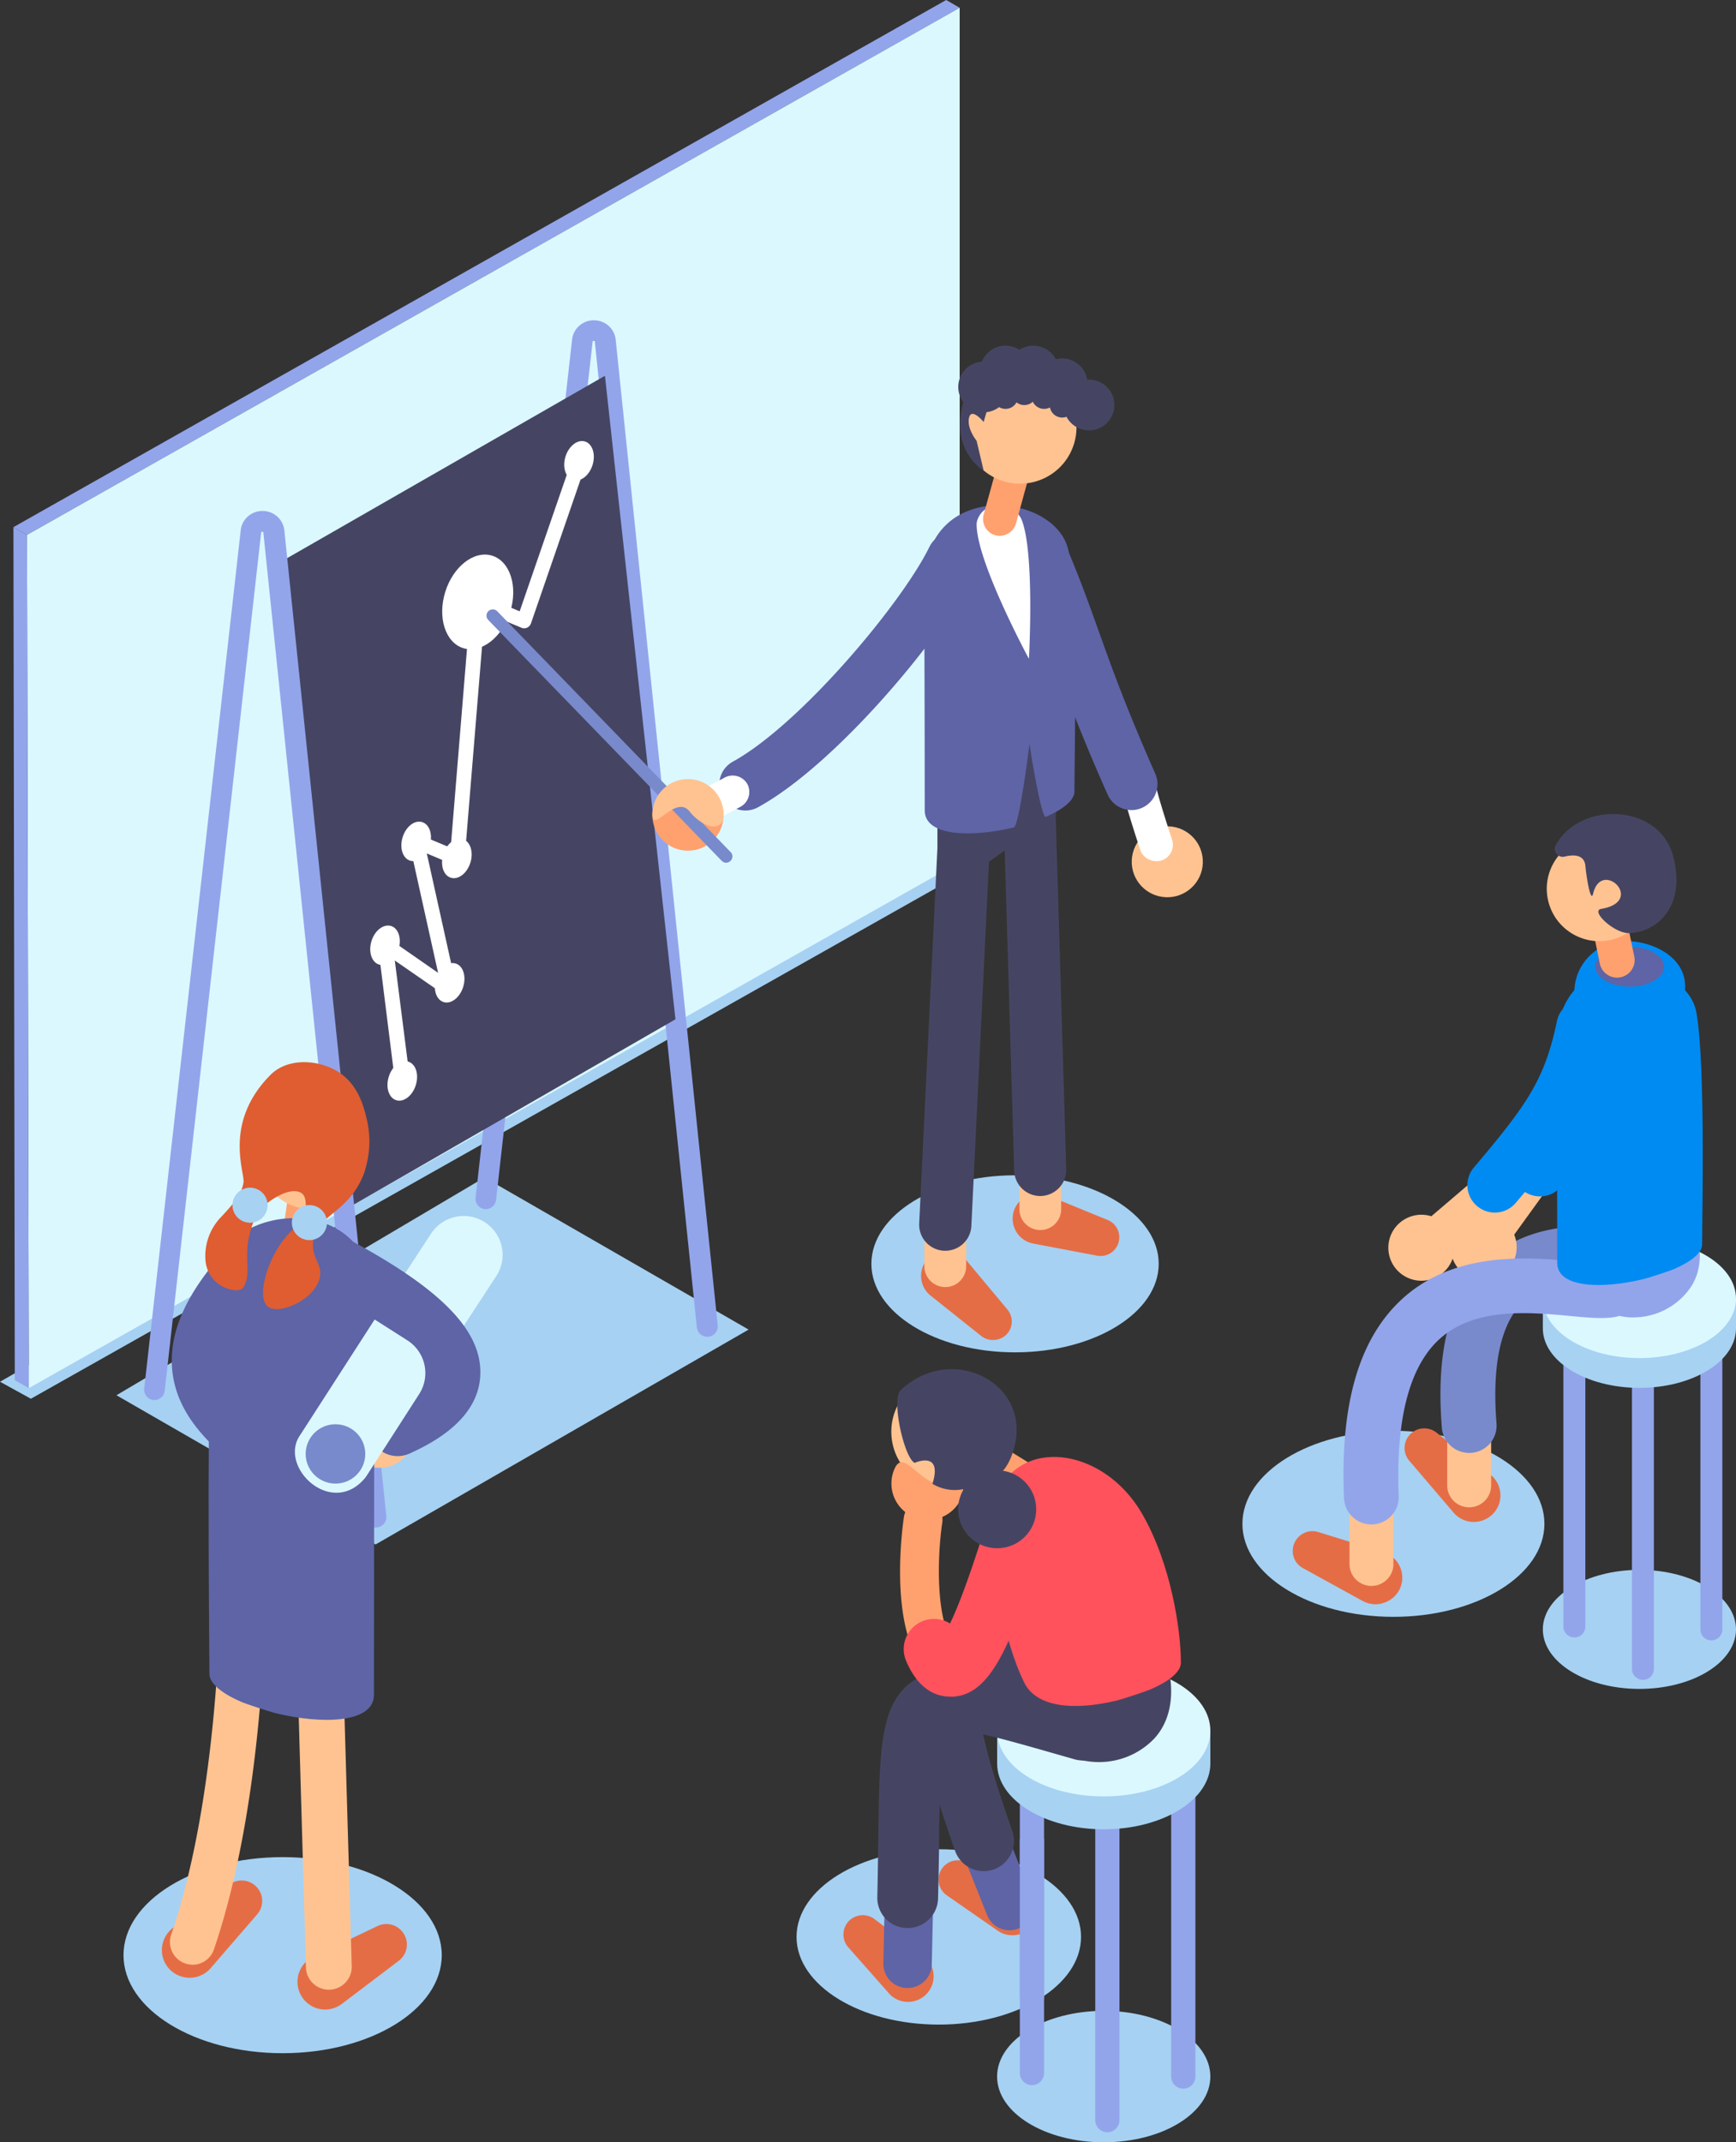 <svg width="308" height="380" fill="none" xmlns="http://www.w3.org/2000/svg"><rect width="100%" height="100%" fill="#333333" stroke="none"/><path d="M5.478 248.109L173.8 153.167l-6.369-3.536L0 245.093l5.478 3.016z" fill="#A6D1F2"/><path d="M2.384 93.504L167.87 0l2.393 1.378L4.787 94.883l-2.403-1.379z" fill="#92A5EB"/><path d="M170.264 1.378v151.549L5.108 246.231l-.32-151.348L170.263 1.378z" fill="#DBF8FF"/><path d="M2.384 93.504l.24 151.299 2.484 1.428-.32-151.348-2.404-1.379z" fill="#92A5EB"/><path d="M66.63 273.96l66.189-38.117-46.86-26.979L20.66 247.49l45.969 26.47z" fill="#A6D1F2"/><path d="M125.468 237.112a1.848 1.848 0 01-1.833-1.658L105.538 60.651c0-.12 0-.18-.2-.18-.201 0-.191.06-.201.18L88.012 212.84a1.843 1.843 0 01-2.003 1.628 1.853 1.853 0 01-1.633-1.997l17.116-152.198a3.837 3.837 0 011.27-2.481 3.86 3.86 0 012.616-.975c.966-.007 1.9.349 2.616.996a3.837 3.837 0 011.249 2.5l18.097 174.802c.04.482-.111.96-.419 1.333a1.867 1.867 0 01-1.233.665h-.22z" fill="#92A5EB"/><path d="M49.163 100.027l58.167-33.372 12.509 114.15-58.227 33.533-12.449-114.311z" fill="#454563"/><path d="M66.66 270.973a1.863 1.863 0 01-1.843-1.658L46.73 94.513c0-.11 0-.18-.2-.18s-.19.06-.2.18L29.223 246.701c-.053.48-.293.92-.667 1.226a1.857 1.857 0 01-1.336.412 1.847 1.847 0 01-1.242-.686 1.84 1.84 0 01-.39-1.362L42.703 94.103a3.843 3.843 0 011.263-2.483 3.862 3.862 0 012.613-.983 3.872 3.872 0 012.62.996 3.852 3.852 0 011.255 2.5l18.088 174.803a1.84 1.84 0 01-1.653 1.997l-.23.04z" fill="#92A5EB"/><path d="M71.367 193.032a1.294 1.294 0 01-1.282-1.129l-3.004-24.063a1.264 1.264 0 01.61-1.268 1.293 1.293 0 011.413 0l8.623 5.993-5.108-23.034a1.287 1.287 0 01.44-1.279 1.314 1.314 0 011.333-.199l5.568 2.337 3.585-43.731a1.294 1.294 0 01.621-.999 1.298 1.298 0 011.182-.089l6.85 2.866 9.364-27.129a1.28 1.28 0 011.643-.8 1.288 1.288 0 01.744.653 1.274 1.274 0 01.057.986l-9.805 28.438a1.28 1.28 0 01-.7.759 1.267 1.267 0 01-1.002 0l-6.48-2.717-3.585 43.731a1.314 1.314 0 01-.621.998 1.287 1.287 0 01-.58.187 1.292 1.292 0 01-.602-.097l-4.907-2.057 5.278 23.813a1.305 1.305 0 01-.551 1.358 1.312 1.312 0 01-1.462 0l-8.944-6.183 2.694 21.186a1.297 1.297 0 01-1.121 1.449l-.25.02z" fill="#fff"/><path d="M90.51 108.56c1.418-4.529-.01-9.002-3.189-9.992-3.179-.989-6.904 1.88-8.32 6.409-1.418 4.529.01 9.003 3.189 9.992 3.178.989 6.904-1.88 8.32-6.409zm-7.055 44.457c-.581 1.888-2.133 3.086-3.465 2.677-1.332-.41-1.923-2.268-1.332-4.165.59-1.898 2.143-3.087 3.465-2.677 1.322.409 1.923 2.277 1.332 4.165zm-7.221-3.027c-.591 1.888-2.144 3.087-3.466 2.677-1.322-.409-1.922-2.267-1.332-4.165.591-1.898 2.134-3.087 3.466-2.677 1.332.41 1.922 2.277 1.332 4.165zm5.939 25.082c-.59 1.888-2.143 3.086-3.465 2.677-1.322-.41-1.923-2.268-1.332-4.155.59-1.888 2.133-3.097 3.465-2.687 1.332.409 1.923 2.277 1.332 4.165zm-11.458-6.663c-.59 1.898-2.143 3.097-3.465 2.687-1.322-.409-1.923-2.277-1.342-4.165.58-1.888 2.143-3.086 3.475-2.677 1.332.41 1.903 2.268 1.332 4.155zm3.055 24.073c-.591 1.888-2.143 3.087-3.465 2.677-1.322-.409-1.923-2.267-1.332-4.165.59-1.898 2.133-3.087 3.465-2.677 1.332.409 1.923 2.247 1.332 4.165zm31.366-110.015c-.59 1.888-2.143 3.096-3.465 2.687-1.322-.41-1.933-2.278-1.342-4.166.591-1.888 2.143-3.086 3.465-2.677 1.322.41 1.923 2.268 1.342 4.156z" fill="#fff"/><path d="M180.089 239.879c14.076 0 25.488-7.031 25.488-15.703s-11.412-15.702-25.488-15.702c-14.077 0-25.488 7.03-25.488 15.702s11.411 15.703 25.488 15.703z" fill="#A6D1F2"/><path d="M213.404 153.097c.132-3.473-2.585-6.394-6.067-6.525-3.482-.131-6.411 2.578-6.543 6.051-.131 3.473 2.585 6.395 6.068 6.526 3.482.131 6.411-2.579 6.542-6.052z" fill="#FFC391"/><path d="M205.115 152.747a3.004 3.004 0 01-2.814-1.998c-2.133-6.462-3.225-10.338-3.235-11.507l5.919-.069a1.16 1.16 0 000-.25c0 .08.271 1.848 2.955 9.989a2.933 2.933 0 01-1.883 3.725 3.025 3.025 0 01-.942.11z" fill="#fff"/><path d="M200.76 143.697a4.642 4.642 0 01-4.237-2.736c-5.308-11.937-7.961-19.349-10.305-25.881-1.733-4.845-3.375-9.43-5.889-15.293a4.595 4.595 0 01.94-5.047 4.627 4.627 0 011.494-1.016 4.637 4.637 0 015.058.94c.435.424.782.93 1.021 1.487 2.634 6.133 4.316 10.838 6.099 15.822 2.394 6.693 4.877 13.615 10.015 25.232a4.598 4.598 0 01-2.354 6.093 4.447 4.447 0 01-1.842.399z" fill="#5E64A6"/><path d="M176.133 237.681a3.303 3.303 0 01-2.073-.729l-9.014-7.182a4.456 4.456 0 01-1.622-3.246 4.471 4.471 0 011.372-3.436 4.547 4.547 0 013.365-1.249 4.525 4.525 0 013.195 1.608l7.381 8.84c.527.632.801 1.436.768 2.257a3.315 3.315 0 01-.949 2.188 3.32 3.32 0 01-2.423.949z" fill="#E56D45"/><path d="M167.71 228.302a3.708 3.708 0 01-2.616-1.079 3.692 3.692 0 01-1.089-2.607v-11.297c0-.981.39-1.921 1.085-2.614a3.711 3.711 0 015.241 0 3.69 3.69 0 011.085 2.614v11.297a3.692 3.692 0 01-1.089 2.607 3.712 3.712 0 01-2.617 1.079z" fill="#FFC391"/><path d="M195.251 222.788a3.411 3.411 0 01-.621-.06l-11.336-2.148a4.483 4.483 0 01-3.005-2.127 4.476 4.476 0 01-.401-3.676 4.492 4.492 0 01.92-1.581 4.488 4.488 0 011.474-1.086 4.475 4.475 0 013.585-.07l10.666 4.365a3.308 3.308 0 011.913 3.996 3.296 3.296 0 01-1.195 1.729 3.31 3.31 0 01-2 .658z" fill="#E56D45"/><path d="M184.565 218.183a3.701 3.701 0 01-3.417-2.282 3.668 3.668 0 01-.279-1.414V203.2a3.69 3.69 0 013.696-3.696 3.712 3.712 0 012.623 1.08 3.688 3.688 0 011.082 2.616v11.337a3.678 3.678 0 01-1.1 2.584 3.697 3.697 0 01-2.605 1.062z" fill="#FFC391"/><path d="M167.72 221.859h-.23a4.645 4.645 0 01-3.206-1.508 4.621 4.621 0 01-1.201-3.327l3.245-66.824a4.624 4.624 0 011.512-3.197 4.645 4.645 0 013.335-1.198 4.641 4.641 0 013.199 1.512 4.62 4.62 0 011.198 3.323l-3.235 66.834a4.61 4.61 0 01-1.43 3.112c-.86.816-2 1.272-3.187 1.273zm16.846-9.709a4.643 4.643 0 01-3.221-1.305 4.619 4.619 0 01-1.406-3.17l-1.943-65.496a4.596 4.596 0 011.241-3.297 4.623 4.623 0 013.215-1.458 4.65 4.65 0 013.314 1.253 4.611 4.611 0 011.453 3.222l1.953 65.496a4.624 4.624 0 01-1.265 3.303 4.649 4.649 0 01-3.231 1.452h-.11z" fill="#454563"/><path d="M182.623 142.029l-11.678 8.381v-15.073l11.237-2.308.441 9z" fill="#454563"/><path d="M166.318 159.42v-27.849l20.221-4.145.831 16.891-21.052 15.103zm9.264-20.317v2.297l2.294-1.648-.061-1.109-2.233.46z" fill="#454563"/><path d="M164.065 143.757c0-20.427-.07-25.92-.07-40.254 0-18.799 23.786-16.222 25.628-5.544 1.653 9.579 1.002 36.828 1.002 42.452 0 1.568-2.073 3.177-5.068 4.485-.851.37-2.914-12.915-2.914-12.915s-1.783 14.543-2.794 14.793c-7.411 1.768-15.784 1.638-15.784-3.017z" fill="#5E64A6"/><path d="M132.248 143.767a4.614 4.614 0 01-2.234-8.66c12.018-6.622 29.985-28.098 34.872-38.077a4.618 4.618 0 012.653-2.343 4.639 4.639 0 013.537.216 4.637 4.637 0 012.341 2.648 4.623 4.623 0 01-.208 3.525c-5.488 11.217-24.587 34.351-38.728 42.122a4.623 4.623 0 01-2.233.569z" fill="#5E64A6"/><path d="M122.052 147.443a3.003 3.003 0 01-2.684-1.708 2.99 2.99 0 011.433-3.925c4.466-2.088 7.761-3.876 7.791-3.896a3.003 3.003 0 014.006 1.169 2.993 2.993 0 01-1.172 3.995c-.14.08-3.485 1.898-8.122 4.066-.39.188-.818.291-1.252.299z" fill="#fff"/><path d="M122.053 150.899c3.484 0 6.309-2.817 6.309-6.293 0-3.475-2.825-6.292-6.309-6.292-3.485 0-6.31 2.817-6.31 6.292 0 3.476 2.825 6.293 6.31 6.293z" fill="#FFA16E"/><path d="M181.201 92.046c2.424 5.723 1.352 24.822 1.352 24.822s-9.544-17.66-9.274-24.113a3.763 3.763 0 011.319-2.25 3.78 3.78 0 012.467-.856 4.365 4.365 0 014.136 2.397z" fill="#fff"/><path d="M177.375 95.043a3.071 3.071 0 01-.791-.1 3.002 3.002 0 01-1.778-1.398 2.99 2.99 0 01-.295-2.238l2.934-10.618a3.01 3.01 0 013.635-2.078 3 3 0 011.784 1.395c.39.68.497 1.484.299 2.24l-2.904 10.599a3.008 3.008 0 01-2.884 2.198z" fill="#FFA16E"/><path d="M190.224 79.632c2.117-5.097-.309-10.94-5.42-13.051-5.11-2.111-10.968.31-13.085 5.406-2.116 5.096.31 10.94 5.42 13.05 5.11 2.112 10.969-.309 13.085-5.405z" fill="#FFC391"/><path d="M128.832 153.027a1.097 1.097 0 01-.791-.34l-41.402-42.701a1.116 1.116 0 01-.325-.785 1.108 1.108 0 011.111-1.109 1.11 1.11 0 01.787.325l41.401 42.712a1.09 1.09 0 010 1.568 1.122 1.122 0 01-.781.33z" fill="#788ACB"/><path d="M115.743 144.487c0 3.476 4.146-3.696 6.62-.53 2.143 2.737 6.009 3.996 6.009.53 0-1.669-.665-3.27-1.848-4.45a6.318 6.318 0 00-4.461-1.843 6.306 6.306 0 00-4.468 1.839 6.29 6.29 0 00-1.852 4.454z" fill="#FFC391"/><path d="M174.52 73.137a4.501 4.501 0 004.507-4.495 4.501 4.501 0 00-4.507-4.495 4.5 4.5 0 00-4.506 4.495 4.5 4.5 0 004.506 4.495z" fill="#454563"/><path d="M178.396 70.31a4.501 4.501 0 004.507-4.495 4.501 4.501 0 00-4.507-4.494 4.5 4.5 0 00-4.506 4.495 4.5 4.5 0 004.506 4.495z" fill="#454563"/><path d="M183.333 70.31a4.501 4.501 0 004.507-4.495 4.501 4.501 0 00-4.507-4.494 4.501 4.501 0 00-4.507 4.495 4.501 4.501 0 004.507 4.495z" fill="#454563"/><path d="M189.478 72.454a4.494 4.494 0 003.351-5.407 4.507 4.507 0 00-5.421-3.342 4.494 4.494 0 00-3.351 5.407 4.507 4.507 0 005.421 3.342z" fill="#454563"/><path d="M194.242 76.216a4.495 4.495 0 003.351-5.407 4.508 4.508 0 00-5.422-3.343 4.495 4.495 0 00-3.351 5.408 4.508 4.508 0 005.422 3.342zm-15.846-3.688a2.22 2.22 0 002.223-2.218 2.22 2.22 0 00-2.223-2.217 2.22 2.22 0 00-2.223 2.217 2.22 2.22 0 002.223 2.218z" fill="#454563"/><path d="M181.731 71.849a2.22 2.22 0 002.223-2.218 2.22 2.22 0 00-2.223-2.217 2.22 2.22 0 00-2.223 2.217 2.22 2.22 0 002.223 2.218z" fill="#454563"/><path d="M185.247 72.528a2.22 2.22 0 002.223-2.218 2.22 2.22 0 00-2.223-2.217 2.22 2.22 0 00-2.224 2.217 2.22 2.22 0 002.224 2.218z" fill="#454563"/><path d="M188.462 74.066a2.22 2.22 0 002.223-2.217 2.22 2.22 0 00-2.223-2.218 2.22 2.22 0 00-2.224 2.218 2.22 2.22 0 002.224 2.217zm-13.081-2.207l-.861 2.996s-2.163-2.657-2.594-.749c-.431 1.908 1.342 4.076 1.342 4.076l1.252 5.314s-6.55-3.846-3.275-13.136 4.136 1.499 4.136 1.499z" fill="#454563"/><path d="M50.144 364.198c15.592 0 28.232-7.786 28.232-17.39 0-9.605-12.64-17.391-28.232-17.391-15.592 0-28.232 7.786-28.232 17.391 0 9.604 12.64 17.39 28.232 17.39z" fill="#A6D1F2"/><path d="M33.64 350.813a4.918 4.918 0 01-3.676-1.638 4.909 4.909 0 01-.634-5.636c.326-.59.77-1.106 1.305-1.516l10.015-7.701a3.641 3.641 0 014.868.379 3.613 3.613 0 01.11 4.865l-8.253 9.549a4.903 4.903 0 01-3.685 1.698h-.05z" fill="#E56D45"/><path d="M73.404 255.005c.417-3.345-1.965-6.393-5.318-6.809-3.354-.415-6.41 1.96-6.827 5.305-.416 3.345 1.965 6.393 5.318 6.809 3.354.415 6.41-1.96 6.827-5.305zm-39.173 93.501a4.266 4.266 0 01-1.312-.21 4.01 4.01 0 01-2.352-2.034 3.993 3.993 0 01-.181-3.1c9.153-26.9 8.773-64.377 8.773-64.747a4.034 4.034 0 011.149-2.882 4.06 4.06 0 012.857-1.223c1.062 0 2.081.421 2.832 1.17a3.988 3.988 0 011.174 2.825c0 1.588.41 39.216-9.204 67.454a3.995 3.995 0 01-1.428 1.968 4.018 4.018 0 01-2.308.779z" fill="#FFC391"/><path d="M57.716 356.457a4.918 4.918 0 01-2.902-.934 4.9 4.9 0 01-1.384-1.544 4.912 4.912 0 01.547-5.658 5.009 5.009 0 011.596-1.234l11.397-5.444a3.642 3.642 0 012.608-.208 3.623 3.623 0 012.069 1.597 3.597 3.597 0 01-.901 4.774l-10.065 7.622a5.021 5.021 0 01-2.965 1.029z" fill="#E56D45"/><path d="M58.336 352.931a4.073 4.073 0 01-2.823-1.145 4.053 4.053 0 01-1.233-2.781l-2.293-79.71a4.046 4.046 0 011.109-2.896 4.07 4.07 0 012.837-1.269 4.013 4.013 0 013.829 2.387 3.99 3.99 0 01.337 1.549l2.304 79.699a4.05 4.05 0 01-1.11 2.897 4.074 4.074 0 01-2.836 1.269h-.12z" fill="#FFC391"/><path d="M53.55 221.24c-.15.015-.3.015-.45 0a3.235 3.235 0 01-2.764-3.656l1.372-9.719a3.228 3.228 0 011.26-2.136 3.24 3.24 0 012.405-.621 3.247 3.247 0 012.693 2.394c.106.412.13.841.071 1.262l-1.372 9.729a3.245 3.245 0 01-1.098 1.966c-.59.503-1.34.78-2.117.781z" fill="#FFA16E"/><path d="M74.37 247.28l13.711-20.976a6.875 6.875 0 00.934-5.193 6.879 6.879 0 00-3.027-4.326 6.93 6.93 0 00-5.205-.928 6.912 6.912 0 00-4.339 3.015l-13.71 20.977c-4.047 5.703 5.718 14.933 11.637 7.431z" fill="#DBF8FF"/><path d="M66.35 300.6c0-22.465.06-53.649.06-69.412 0-20.676-26.14-17.61-28.173-5.863-1.813 10.538-1.081 65.416-1.081 71.589 0 1.738 2.283 3.496 5.578 4.934.931.41 5.168 1.798 6.28 2.068 8.091 1.948 17.335 1.798 17.335-3.316z" fill="#5E64A6"/><path d="M70.555 258.288a5.07 5.07 0 01-5.077-4.922 5.04 5.04 0 011.387-3.617 5.05 5.05 0 011.617-1.14c4.817-2.148 6.56-4.106 6.6-5.144 0-.52-.36-5.394-18.798-15.113a5.07 5.07 0 01-2.477-2.985 5.054 5.054 0 013.356-6.328 5.088 5.088 0 013.868.363c17.025 8.99 24.456 16.491 24.186 24.402-.19 5.684-4.427 10.408-12.599 14.044a5.09 5.09 0 01-2.063.44zm-23.084 4.684a5.124 5.124 0 01-3.004-.998c-6.73-4.995-13.07-10.658-13.9-18.869-.662-6.623 2.363-13.545 9.273-21.176a5.063 5.063 0 017.16-.36 5.06 5.06 0 011.67 3.495 5.04 5.04 0 01-1.299 3.647c-4.807 5.314-7.07 9.809-6.71 13.375.41 4.056 4.227 7.621 9.825 11.737a5.057 5.057 0 012.006 3.314 5.044 5.044 0 01-.934 3.758 5.01 5.01 0 01-4.087 2.077z" fill="#5E64A6"/><path d="M64.687 207.675a9.665 9.665 0 00-.694-7.384 9.721 9.721 0 00-5.726-4.732 9.722 9.722 0 00-7.403.703 9.682 9.682 0 00-4.735 5.719 9.676 9.676 0 00.71 7.382 9.72 9.72 0 005.73 4.725 9.754 9.754 0 007.386-.712 9.707 9.707 0 004.732-5.701z" fill="#FFC391"/><path d="M59.409 189.775c4.116 2.208 5.147 6.593 5.668 8.8a16.77 16.77 0 01-1.001 10.728c-2.885 6.113-8.103 6.383-8.523 11.038-.28 3.046 1.873 3.995 1.111 6.572-1.131 3.846-7.32 6.383-9.173 4.825-1.853-1.558-.35-7.352 2.383-11.237 2.174-3.087 4.457-3.866 4.387-6.443 0-1.528-.25-2.457-1.482-2.707-2.674-.55-6.75 2.996-7.111 3.776-3.445 7.231-.56 9.988-2.504 13.265-.7 1.198-6.009.229-6.68-4.515a9.962 9.962 0 012.815-8.081c2.663-2.857 3.505-3.996 3.895-5.993.34-1.688-3.685-10.558 4.747-19.089 2.895-2.966 7.922-2.837 11.468-.939z" fill="#DF5D31"/><path d="M55.613 219.891a3.108 3.108 0 002.316-3.738 3.115 3.115 0 00-3.747-2.309 3.106 3.106 0 00-2.316 3.737 3.116 3.116 0 003.747 2.31zm-9.045-3.913a3.102 3.102 0 000-4.394 3.12 3.12 0 00-4.405 0 3.102 3.102 0 000 4.394 3.12 3.12 0 004.405 0z" fill="#A7D2F2"/><path d="M64.927 261.964l9.444-14.684a6.876 6.876 0 00.934-5.189 6.893 6.893 0 00-3.017-4.33l-5.819-3.706-13.21 20.487c-4.005 5.694 5.75 14.933 11.668 7.422z" fill="#DBF8FF"/><path d="M59.52 263.162c2.92 0 5.287-2.357 5.287-5.264s-2.367-5.264-5.288-5.264c-2.92 0-5.288 2.357-5.288 5.264s2.368 5.264 5.288 5.264z" fill="#788ACB"/><path d="M290.864 299.581c9.464 0 17.136-4.727 17.136-10.558 0-5.831-7.672-10.558-17.136-10.558-9.464 0-17.135 4.727-17.135 10.558 0 5.831 7.671 10.558 17.135 10.558z" fill="#A6D1F2"/><path d="M291.486 297.973a1.944 1.944 0 01-1.943-1.938v-55.647a1.934 1.934 0 011.199-1.79 1.94 1.94 0 012.118.42 1.948 1.948 0 01.569 1.37v55.647c0 .514-.205 1.007-.569 1.37a1.945 1.945 0 01-1.374.568zm12.148-7.002a1.952 1.952 0 01-1.381-.564 1.936 1.936 0 01-.572-1.374v-55.647a1.936 1.936 0 011.953-1.938 1.941 1.941 0 011.942 1.938v55.647a1.941 1.941 0 01-1.942 1.938zm-24.317-.52a1.954 1.954 0 01-1.795-1.196 1.925 1.925 0 01-.148-.741v-55.697a1.94 1.94 0 011.943-1.938 1.951 1.951 0 011.38.564 1.923 1.923 0 01.573 1.374v55.637a1.939 1.939 0 01-1.953 1.997z" fill="#92A5EB"/><path d="M273.729 230.339v5.284c0 5.834 7.671 10.558 17.135 10.558 9.464 0 17.136-4.724 17.136-10.558v-5.284h-34.271z" fill="#A7D2F2"/><path d="M290.864 240.897c9.464 0 17.136-4.727 17.136-10.558 0-5.831-7.672-10.558-17.136-10.558-9.464 0-17.135 4.727-17.135 10.558 0 5.831 7.671 10.558 17.135 10.558z" fill="#DBF8FF"/><path d="M247.219 286.795c14.795 0 26.79-7.387 26.79-16.501 0-9.113-11.995-16.501-26.79-16.501-14.796 0-26.79 7.388-26.79 16.501 0 9.114 11.994 16.501 26.79 16.501z" fill="#A6D1F2"/><path d="M261.48 269.965h-.2a4.731 4.731 0 01-3.385-1.659l-7.862-9.199a3.484 3.484 0 01.14-4.675 3.5 3.5 0 014.667-.33l9.555 7.442a4.692 4.692 0 011.802 3.446 4.685 4.685 0 01-1.402 3.626 4.773 4.773 0 01-3.315 1.349z" fill="#E56D45"/><path d="M260.658 267.367a3.897 3.897 0 01-2.754-1.138 3.877 3.877 0 01-1.141-2.747v-11.877a3.88 3.88 0 011.144-2.741 3.904 3.904 0 015.503 0 3.88 3.88 0 011.144 2.741v11.877c0 1.03-.41 2.019-1.141 2.747a3.898 3.898 0 01-2.755 1.138z" fill="#FFC391"/><path d="M260.659 257.718a4.864 4.864 0 01-3.303-1.289 4.843 4.843 0 01-1.544-3.186c-1.152-14.513 1.723-24.422 8.783-30.295 7.251-6.043 18.027-7.062 33.049-3.107a4.87 4.87 0 012.965 2.251 4.847 4.847 0 01.501 3.683 4.87 4.87 0 01-2.259 2.953 4.887 4.887 0 01-3.69.503c-11.557-2.997-19.74-2.657-24.337 1.168-4.386 3.656-6.179 11.088-5.317 22.085a4.844 4.844 0 01-4.467 5.224l-.381.01z" fill="#788ACB"/><path d="M283.744 216.695a2.418 2.418 0 00-1.877 1.253 2.404 2.404 0 00-.016 2.253c1.212 2.307 2.814 5.244 3.715 6.522 2.614 3.696 8.343 1.998 10.316-.998a6.787 6.787 0 00.521-5.354 5.785 5.785 0 00-2.315-3.302 5.805 5.805 0 00-3.915-.993l-6.429.619z" fill="#92A5EB"/><path d="M289.812 233.686a9.884 9.884 0 01-8.212-4.166 63.11 63.11 0 01-4.006-7.072 7.222 7.222 0 010-6.802 7.285 7.285 0 015.669-3.786l6.419-.649c2.545-.26 5.099.397 7.199 1.854a10.664 10.664 0 014.248 6.087c1.102 4.395 0 7.402-1.151 9.16a12.33 12.33 0 01-9.925 5.364l-.241.01zm-1.922-12.536c1.001 1.788 1.462 2.507 1.652 2.777a2.755 2.755 0 002.213-.909 2.918 2.918 0 00-.1-1.539 1.006 1.006 0 00-1.001-.649l-2.764.32z" fill="#92A5EB"/><path d="M275.421 205.178a3.103 3.103 0 01.331 3.995l-10.015 13.865a3.12 3.12 0 01-.887.83 3.127 3.127 0 01-2.354.384 3.123 3.123 0 01-2.361-2.526 3.096 3.096 0 01.544-2.314l10.015-13.865a3.106 3.106 0 014.347-.709c.138.1.266.214.38.34z" fill="#FFC391"/><path d="M288.681 170.387a4.874 4.874 0 011.382 4.116c-.781 5.553-1.202 9.389-1.512 12.196-.922 8.3-1.222 9.139-5.478 15.033-1.362 1.878-3.225 4.445-5.799 8.32a4.876 4.876 0 01-3.094 2.071 4.892 4.892 0 01-3.656-.712 4.847 4.847 0 01-1.362-6.723 308.092 308.092 0 016.009-8.64 21.257 21.257 0 002.764-4.295c.503-2.004.818-4.051.941-6.113.311-2.867.751-6.792 1.543-12.486a4.858 4.858 0 011.892-3.201 4.886 4.886 0 016.37.434z" fill="#008BF2"/><path d="M263.222 227.083c3.241 0 5.869-2.621 5.869-5.853 0-3.233-2.628-5.854-5.869-5.854-3.241 0-5.868 2.621-5.868 5.854 0 3.232 2.627 5.853 5.868 5.853z" fill="#FFC391"/><path d="M252.187 224.436a3.136 3.136 0 01-2.374-1.089 3.113 3.113 0 01.351-4.385l13.019-11.097a3.128 3.128 0 014.397.349 3.104 3.104 0 01-.341 4.375l-13.019 11.098a3.124 3.124 0 01-2.033.749z" fill="#FFC391"/><path d="M256.968 224.718a5.844 5.844 0 00-1.38-8.163 5.879 5.879 0 00-8.184 1.376 5.844 5.844 0 001.38 8.163 5.879 5.879 0 008.184-1.376z" fill="#FFC391"/><path d="M244.065 284.568a4.842 4.842 0 01-2.284-.579l-10.616-5.834a3.461 3.461 0 01-1.532-4.405 3.482 3.482 0 014.246-1.997l11.578 3.575a4.703 4.703 0 012.914 2.578 4.697 4.697 0 010 3.885 4.716 4.716 0 01-2.814 2.507 4.633 4.633 0 01-1.492.27z" fill="#E56D45"/><path d="M243.324 281.312a3.902 3.902 0 01-2.755-1.138 3.88 3.88 0 01-1.141-2.748V265.55a3.881 3.881 0 011.144-2.742 3.905 3.905 0 015.503 0 3.881 3.881 0 011.144 2.742v11.916a3.876 3.876 0 01-1.155 2.722 3.9 3.9 0 01-2.74 1.124z" fill="#FFC391"/><path d="M243.313 270.404a4.866 4.866 0 01-3.366-1.348 4.839 4.839 0 01-1.491-3.297c-.701-16.561 2.574-28.028 10.015-35.07 9.444-8.94 22.914-7.681 30.966-6.932 1.792.245 3.601.339 5.408.28a4.876 4.876 0 013.644.765 4.86 4.86 0 012.016 5.006 4.847 4.847 0 01-2.103 3.071 4.881 4.881 0 01-1.764.707c-2.163.399-4.787.15-8.112-.16-7.221-.679-17.116-1.598-23.355 4.305-5.198 4.924-7.541 14.214-7.011 27.619a4.846 4.846 0 01-1.279 3.489 4.868 4.868 0 01-3.378 1.565h-.19z" fill="#92A5EB"/><path d="M276.282 224.007c0-19.758-.07-25.072-.07-38.956 0-18.18 23.034-15.693 24.777-5.364 1.602 9.259 1.001 35.619 1.001 41.053 0 1.519-2.003 3.067-4.907 4.335-.821.36-4.537 1.579-5.528 1.818-7.151 1.738-15.273 1.628-15.273-2.886z" fill="#008BF2"/><path d="M298.967 174.902c0 4.994-2.524 14.044-7.552 14.044-5.027 0-12.098-7.921-12.098-12.935 0-2.408.959-4.718 2.667-6.42a9.115 9.115 0 016.437-2.66c5.027 0 10.546 2.957 10.546 7.971z" fill="#008BF2"/><path d="M289.142 175.012c3.369 0 6.099-1.588 6.099-3.546 0-1.958-2.73-3.546-6.099-3.546-3.368 0-6.099 1.588-6.099 3.546 0 1.958 2.731 3.546 6.099 3.546z" fill="#5E64A6"/><path d="M286.899 173.414a3.132 3.132 0 01-1.968-.699 3.116 3.116 0 01-1.087-1.778l-3.195-15.513a3.1 3.1 0 011.302-3.204c.339-.229.72-.39 1.122-.472a3.133 3.133 0 012.337.454 3.11 3.11 0 011.338 1.964l3.205 15.512a3.099 3.099 0 01-.451 2.333 3.113 3.113 0 01-1.972 1.333 2.737 2.737 0 01-.631.07z" fill="#FFA16E"/><path d="M286.693 166.466c4.879-1.626 7.513-6.888 5.883-11.754-1.63-4.867-6.906-7.494-11.785-5.868-4.879 1.625-7.513 6.887-5.883 11.754 1.629 4.866 6.906 7.493 11.785 5.868z" fill="#FFC391"/><path d="M265.205 215.087a4.87 4.87 0 01-4.319-2.63 4.839 4.839 0 01.604-5.361c9.364-11.068 12.569-15.523 14.742-25.971a4.838 4.838 0 012.091-3.072 4.863 4.863 0 013.658-.694 4.846 4.846 0 013.792 3.841 4.825 4.825 0 01-.017 1.893c-2.724 13.155-7.391 19.108-16.825 30.266a4.853 4.853 0 01-3.726 1.728z" fill="#008BF2"/><path d="M276.003 149.95a1.396 1.396 0 00.786 1.958c.252.088.525.102.786.04 1.683-.409 3.575-.369 3.716 1.758.09 1.279.911 6.703 1.362 4.805 1.492-6.263 9.384 1.358 1.442 2.707-2.003.329 2.283 4.335 4.867 4.295 5.118-.09 10.305-4.895 7.842-13.795-2.574-9.269-16.575-9.609-20.801-1.768z" fill="#454563"/><path d="M166.559 359.124c13.938 0 25.238-6.963 25.238-15.553 0-8.589-11.3-15.552-25.238-15.552-13.938 0-25.238 6.963-25.238 15.552 0 8.59 11.3 15.553 25.238 15.553zM195.822 380c10.448 0 18.918-5.219 18.918-11.657s-8.47-11.657-18.918-11.657c-10.449 0-18.919 5.219-18.919 11.657S185.373 380 195.822 380z" fill="#A6D1F2"/><path d="M196.474 378.212a2.152 2.152 0 01-1.522-.622 2.14 2.14 0 01-.632-1.516V318.09a2.155 2.155 0 013.673-1.518 2.146 2.146 0 01.624 1.518v57.984c0 .567-.226 1.111-.628 1.512a2.145 2.145 0 01-1.515.626zm13.459-7.731a2.147 2.147 0 01-1.508-.619 2.132 2.132 0 01-.635-1.499v-58.004a2.137 2.137 0 012.143-2.148 2.16 2.16 0 011.523.629c.404.403.63.949.63 1.519v58.004a2.143 2.143 0 01-2.153 2.118zm-26.849-.619a2.15 2.15 0 01-1.519-.63 2.141 2.141 0 01-.625-1.518V309.73c0-.567.226-1.111.628-1.512a2.146 2.146 0 011.516-.626 2.15 2.15 0 011.989 1.317c.108.26.164.539.164.821v57.984c0 .569-.227 1.116-.631 1.519a2.158 2.158 0 01-1.522.629z" fill="#92A5EB"/><path d="M176.914 307.003v5.823c0 6.433 8.463 11.657 18.908 11.657 10.446 0 18.919-5.224 18.919-11.657v-5.823h-37.827z" fill="#A7D2F2"/><path d="M195.822 318.649c10.448 0 18.918-5.218 18.918-11.656 0-6.438-8.47-11.657-18.918-11.657-10.449 0-18.919 5.219-18.919 11.657s8.47 11.656 18.919 11.656z" fill="#DBF8FF"/><path d="M168.06 336.25l8.954 6.213a4.54 4.54 0 005.25-.044 4.513 4.513 0 001.249-1.365 4.51 4.51 0 00.41-3.712 4.532 4.532 0 00-2.523-2.761l-10.015-4.285a3.432 3.432 0 00-4.439 1.434 3.403 3.403 0 00-.334 2.478 3.42 3.42 0 001.448 2.042z" fill="#E56D45"/><path d="M179.127 342.393a4.313 4.313 0 01-4.006-2.707l-4.607-11.587a4.283 4.283 0 012.414-5.564 4.285 4.285 0 011.648-.305 4.28 4.28 0 013.021 1.297c.393.404.702.882.909 1.405l4.607 11.587a4.275 4.275 0 01-1.004 4.657 4.3 4.3 0 01-1.41.907 4.175 4.175 0 01-1.572.31z" fill="#5E64A6"/><path d="M174.52 331.904a5.374 5.374 0 01-5.068-3.595c-6.64-19.049-8.823-29.147-3.244-35.031 6.059-6.393 17.696-3.486 36.174 1.788a5.37 5.37 0 013.214 2.552 5.339 5.339 0 01-.487 5.929 5.372 5.372 0 01-5.682 1.818 178.186 178.186 0 00-18.838-4.635c-4.837-.749-6.289-.22-6.57-.08-.12.27-.591 1.708.241 6.093.771 4.095 2.413 9.659 5.338 18.04a5.355 5.355 0 01-.242 4.095 5.376 5.376 0 01-4.836 3.026z" fill="#454563"/><path d="M150.485 345.389l7.211 8.171a4.518 4.518 0 003.28 1.536 4.542 4.542 0 004.654-4.861 4.51 4.51 0 00-1.795-3.278l-8.703-6.562a3.442 3.442 0 00-4.574.414 3.42 3.42 0 00-.073 4.58z" fill="#E56D45"/><path d="M161.021 352.631h-.1a4.297 4.297 0 01-3.908-2.729 4.285 4.285 0 01-.288-1.646l.38-17.29a4.283 4.283 0 011.294-2.966 4.303 4.303 0 013.003-1.22h.09a4.293 4.293 0 013.012 1.319 4.287 4.287 0 011.194 3.056l-.38 17.291a4.278 4.278 0 01-1.294 2.965 4.299 4.299 0 01-3.003 1.22z" fill="#5E64A6"/><path d="M161.02 341.993h-.13a5.353 5.353 0 01-5.238-5.474c.09-3.905.13-7.451.18-10.588.201-15.602.301-23.433 5.859-27.549 5.558-4.115 12.899-2.057 28.903 2.528l3.005.859a5.354 5.354 0 013.218 2.549 5.346 5.346 0 01-2.089 7.283 5.372 5.372 0 01-4.084.466l-3.004-.859c-6.189-1.768-11.067-3.167-14.612-3.856-3.545-.689-4.637-.449-4.917-.359-.281.09-.691 1.228-1.002 4.614-.31 3.387-.421 8.311-.501 14.464 0 3.157-.09 6.742-.18 10.698a5.354 5.354 0 01-1.635 3.713 5.384 5.384 0 01-3.773 1.511z" fill="#454563"/><path d="M194.92 312.556a13.73 13.73 0 01-1.922-.139 10.926 10.926 0 01-4.988-1.966 10.883 10.883 0 01-3.445-4.098 6.978 6.978 0 01.14-6.282 10.092 10.092 0 012.133-8.121 8.303 8.303 0 015.759-3.376l3.365-.73.751.05a11.827 11.827 0 017.503 3.327 11.764 11.764 0 013.514 7.401c.39 4.994-1.372 8.061-2.935 9.759a13.529 13.529 0 01-9.875 4.175zm.541-13.634a8.266 8.266 0 010 2.867 2.676 2.676 0 001.402-.62 3.116 3.116 0 00.171-1.698.999.999 0 00-.551-.769l-1.022.22z" fill="#454563"/><path d="M183.964 267.817a3.401 3.401 0 01-1.802-.509l-9.675-5.994a3.41 3.41 0 01-1.122-4.714 3.428 3.428 0 014.727-1.119l9.685 5.993a3.435 3.435 0 011.122 4.715 3.432 3.432 0 01-2.935 1.628z" fill="#FFA16E"/><path d="M176.648 260.121c3.409-4.532 2.489-10.962-2.055-14.362-4.544-3.4-10.991-2.483-14.4 2.049-3.409 4.532-2.489 10.962 2.055 14.362 4.543 3.4 10.99 2.483 14.4-2.049z" fill="#FFC391"/><path d="M166.558 297.194a3.453 3.453 0 01-2.694-1.299c-6.139-7.711-3.775-24.912-3.485-26.849a3.458 3.458 0 013.916-2.887 3.445 3.445 0 012.251 1.358c.541.732.768 1.648.633 2.547-.921 6.173-1.171 17.501 2.073 21.566a3.404 3.404 0 01.72 2.523 3.431 3.431 0 01-1.28 2.292 3.438 3.438 0 01-2.134.749z" fill="#FFA16E"/><path d="M168.581 300.949c-2.423 0-5.628-1.158-7.832-6.372a5.342 5.342 0 01-.014-4.086 5.358 5.358 0 012.879-2.906 5.374 5.374 0 014.937.389c2.314-4.724 5.118-13.565 6.49-17.89.501-1.548 1.001-2.996 1.382-4.285a5.37 5.37 0 012.682-3.106 5.392 5.392 0 015.927.718 5.346 5.346 0 011.596 5.744c-.41 1.239-.861 2.657-1.342 4.176-5.899 18.549-9.434 27.319-16.354 27.638l-.351-.02z" fill="#FF525D"/><path d="M181.711 298.442c-2.584-5.234-4.887-14.154-5.879-24.302-1.922-19.598 18.438-20.147 26.83-5.574 5.078 8.82 6.851 20.487 6.851 26.37 0 1.648-2.174 3.327-5.308 4.695-.892.39-4.928 1.718-6.009 1.998-7.682 1.858-14.332 1.218-16.485-3.187z" fill="#FF525D"/><path d="M165.557 262.982c-3.295-1.408-5.458-5.673-6.87-2.397a6.442 6.442 0 003.385 8.49 6.501 6.501 0 004.958.062 6.478 6.478 0 003.555-3.448c1.412-3.276-1.743-1.298-5.028-2.707z" fill="#FFA16E"/><path d="M162.282 259.486s5.007-2.287 3.155 3.716a7.665 7.665 0 005.808.869c4.898-.999 7.491-2.507 8.753-7.521 2.825-11.198-11.016-18.459-20.18-9.989-1.772 1.548.601 12.066 2.464 12.925z" fill="#454563"/><path d="M176.915 274.629c3.827 0 6.93-3.094 6.93-6.912 0-3.817-3.103-6.912-6.93-6.912-3.828 0-6.931 3.095-6.931 6.912 0 3.818 3.103 6.912 6.931 6.912z" fill="#454563"/><path d="M183.084 356.377a2.146 2.146 0 01-1.516-.626 2.136 2.136 0 01-.628-1.512v-27.698c0-.567.226-1.111.628-1.512a2.146 2.146 0 011.516-.626 2.15 2.15 0 011.989 1.317c.108.26.164.539.164.821v27.658a2.141 2.141 0 01-2.153 2.178z" fill="#92A5EB"/></svg>